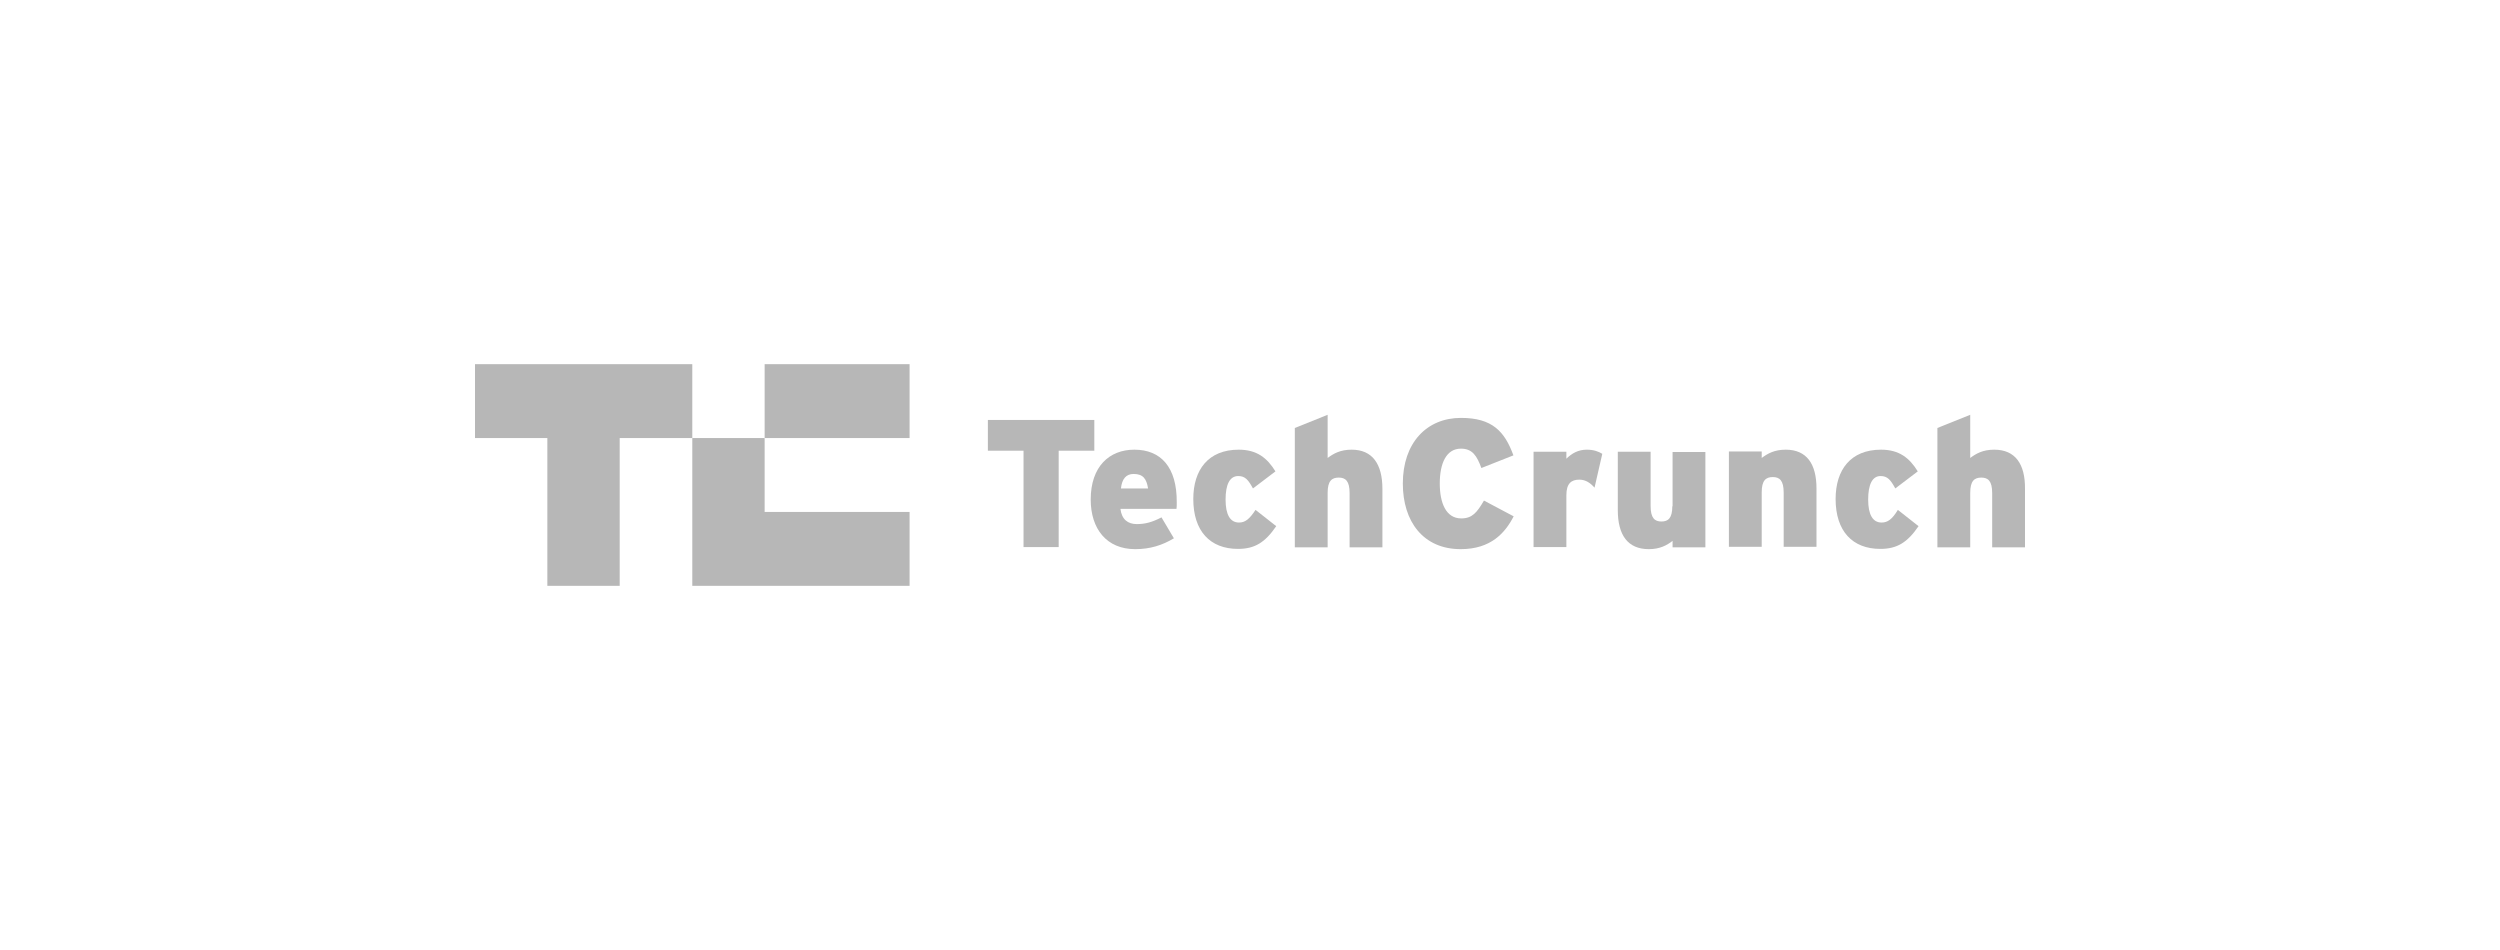<?xml version="1.0" encoding="UTF-8"?> <svg xmlns="http://www.w3.org/2000/svg" width="200" height="76" viewBox="0 0 200 76" fill="none"><path d="M61.171 35.044H72.767V29.133H61.171V35.044Z" fill="#B7B7B7"></path><path d="M38 29.133V35.044H43.788V46.867H49.575V35.044H55.383V29.133H38Z" fill="#B7B7B7"></path><path d="M55.383 46.867H72.767V40.956H61.171V35.044H55.383V46.867Z" fill="#B7B7B7"></path><path d="M87.546 33.597H79.03V36.057H81.882V43.767H84.694V36.057H87.546V33.597Z" fill="#B7B7B7"></path><path d="M90.75 35.974C88.745 35.974 87.257 37.318 87.257 39.964C87.257 42.299 88.518 43.932 90.812 43.932C92.011 43.932 92.982 43.622 93.912 43.064L92.92 41.39C92.156 41.783 91.618 41.927 90.936 41.927C90.233 41.927 89.737 41.555 89.634 40.708H94.119C94.14 40.584 94.14 40.418 94.14 40.191C94.16 37.359 92.858 35.974 90.75 35.974ZM89.675 39.075C89.758 38.31 90.088 37.917 90.688 37.917C91.453 37.917 91.721 38.31 91.846 39.075H89.675Z" fill="#B7B7B7"></path><path d="M99.121 41.803C98.418 41.803 98.046 41.183 98.046 39.964C98.046 38.765 98.377 38.083 99.059 38.083C99.617 38.083 99.865 38.393 100.237 39.075L102.036 37.711C101.374 36.636 100.548 35.974 99.101 35.974C96.662 35.974 95.463 37.587 95.463 39.922C95.463 42.485 96.806 43.912 99.039 43.912C100.382 43.912 101.209 43.395 102.098 42.093L100.444 40.791C99.948 41.535 99.617 41.803 99.121 41.803Z" fill="#B7B7B7"></path><path d="M108.133 35.974C107.224 35.974 106.687 36.284 106.211 36.636V33.184L103.586 34.238V43.788H106.211V39.426C106.211 38.475 106.542 38.207 107.1 38.207C107.637 38.207 107.968 38.475 107.968 39.447V43.788H110.593V39.116C110.593 37.111 109.787 35.974 108.133 35.974Z" fill="#B7B7B7"></path><path d="M116.898 41.473C115.678 41.473 115.182 40.232 115.182 38.682C115.182 37.07 115.699 35.892 116.877 35.892C117.807 35.892 118.158 36.491 118.51 37.442L121.073 36.429C120.37 34.507 119.378 33.432 116.877 33.432C114.148 33.432 112.226 35.416 112.226 38.682C112.226 41.7 113.838 43.932 116.856 43.932C119.275 43.932 120.411 42.63 121.094 41.307L118.717 40.046C118.158 40.997 117.786 41.473 116.898 41.473Z" fill="#B7B7B7"></path><path d="M125.31 36.698V36.14H122.685V43.767H125.31V39.612C125.31 38.682 125.703 38.372 126.344 38.372C126.861 38.372 127.233 38.641 127.563 39.013L128.183 36.305C127.873 36.119 127.501 35.974 126.943 35.974C126.261 35.974 125.744 36.264 125.31 36.698Z" fill="#B7B7B7"></path><path d="M133.785 40.501C133.785 41.452 133.454 41.721 132.917 41.721C132.379 41.721 132.049 41.452 132.049 40.48V36.14H129.424V40.811C129.424 42.816 130.23 43.932 131.904 43.932C132.793 43.932 133.351 43.622 133.806 43.271V43.788H136.431V36.16H133.806V40.501" fill="#B7B7B7"></path><path d="M142.859 35.974C141.95 35.974 141.412 36.284 140.937 36.636V36.119H138.312V43.746H140.937V39.385C140.937 38.434 141.268 38.165 141.826 38.165C142.363 38.165 142.694 38.434 142.694 39.406V43.746H145.319V39.075C145.319 37.111 144.533 35.974 142.859 35.974Z" fill="#B7B7B7"></path><path d="M150.528 41.803C149.825 41.803 149.453 41.183 149.453 39.964C149.453 38.765 149.784 38.083 150.445 38.083C151.003 38.083 151.251 38.393 151.623 39.075L153.422 37.711C152.76 36.636 151.933 35.974 150.486 35.974C148.047 35.974 146.849 37.587 146.849 39.922C146.849 42.485 148.192 43.912 150.424 43.912C151.768 43.912 152.595 43.395 153.484 42.093L151.83 40.791C151.375 41.535 151.024 41.803 150.528 41.803Z" fill="#B7B7B7"></path><path d="M159.54 35.974C158.63 35.974 158.093 36.284 157.618 36.636V33.184L154.992 34.238V43.788H157.618V39.426C157.618 38.475 157.948 38.207 158.506 38.207C159.044 38.207 159.374 38.475 159.374 39.447V43.788H162V39.116C162.02 37.111 161.214 35.974 159.54 35.974Z" fill="#B7B7B7"></path></svg> 